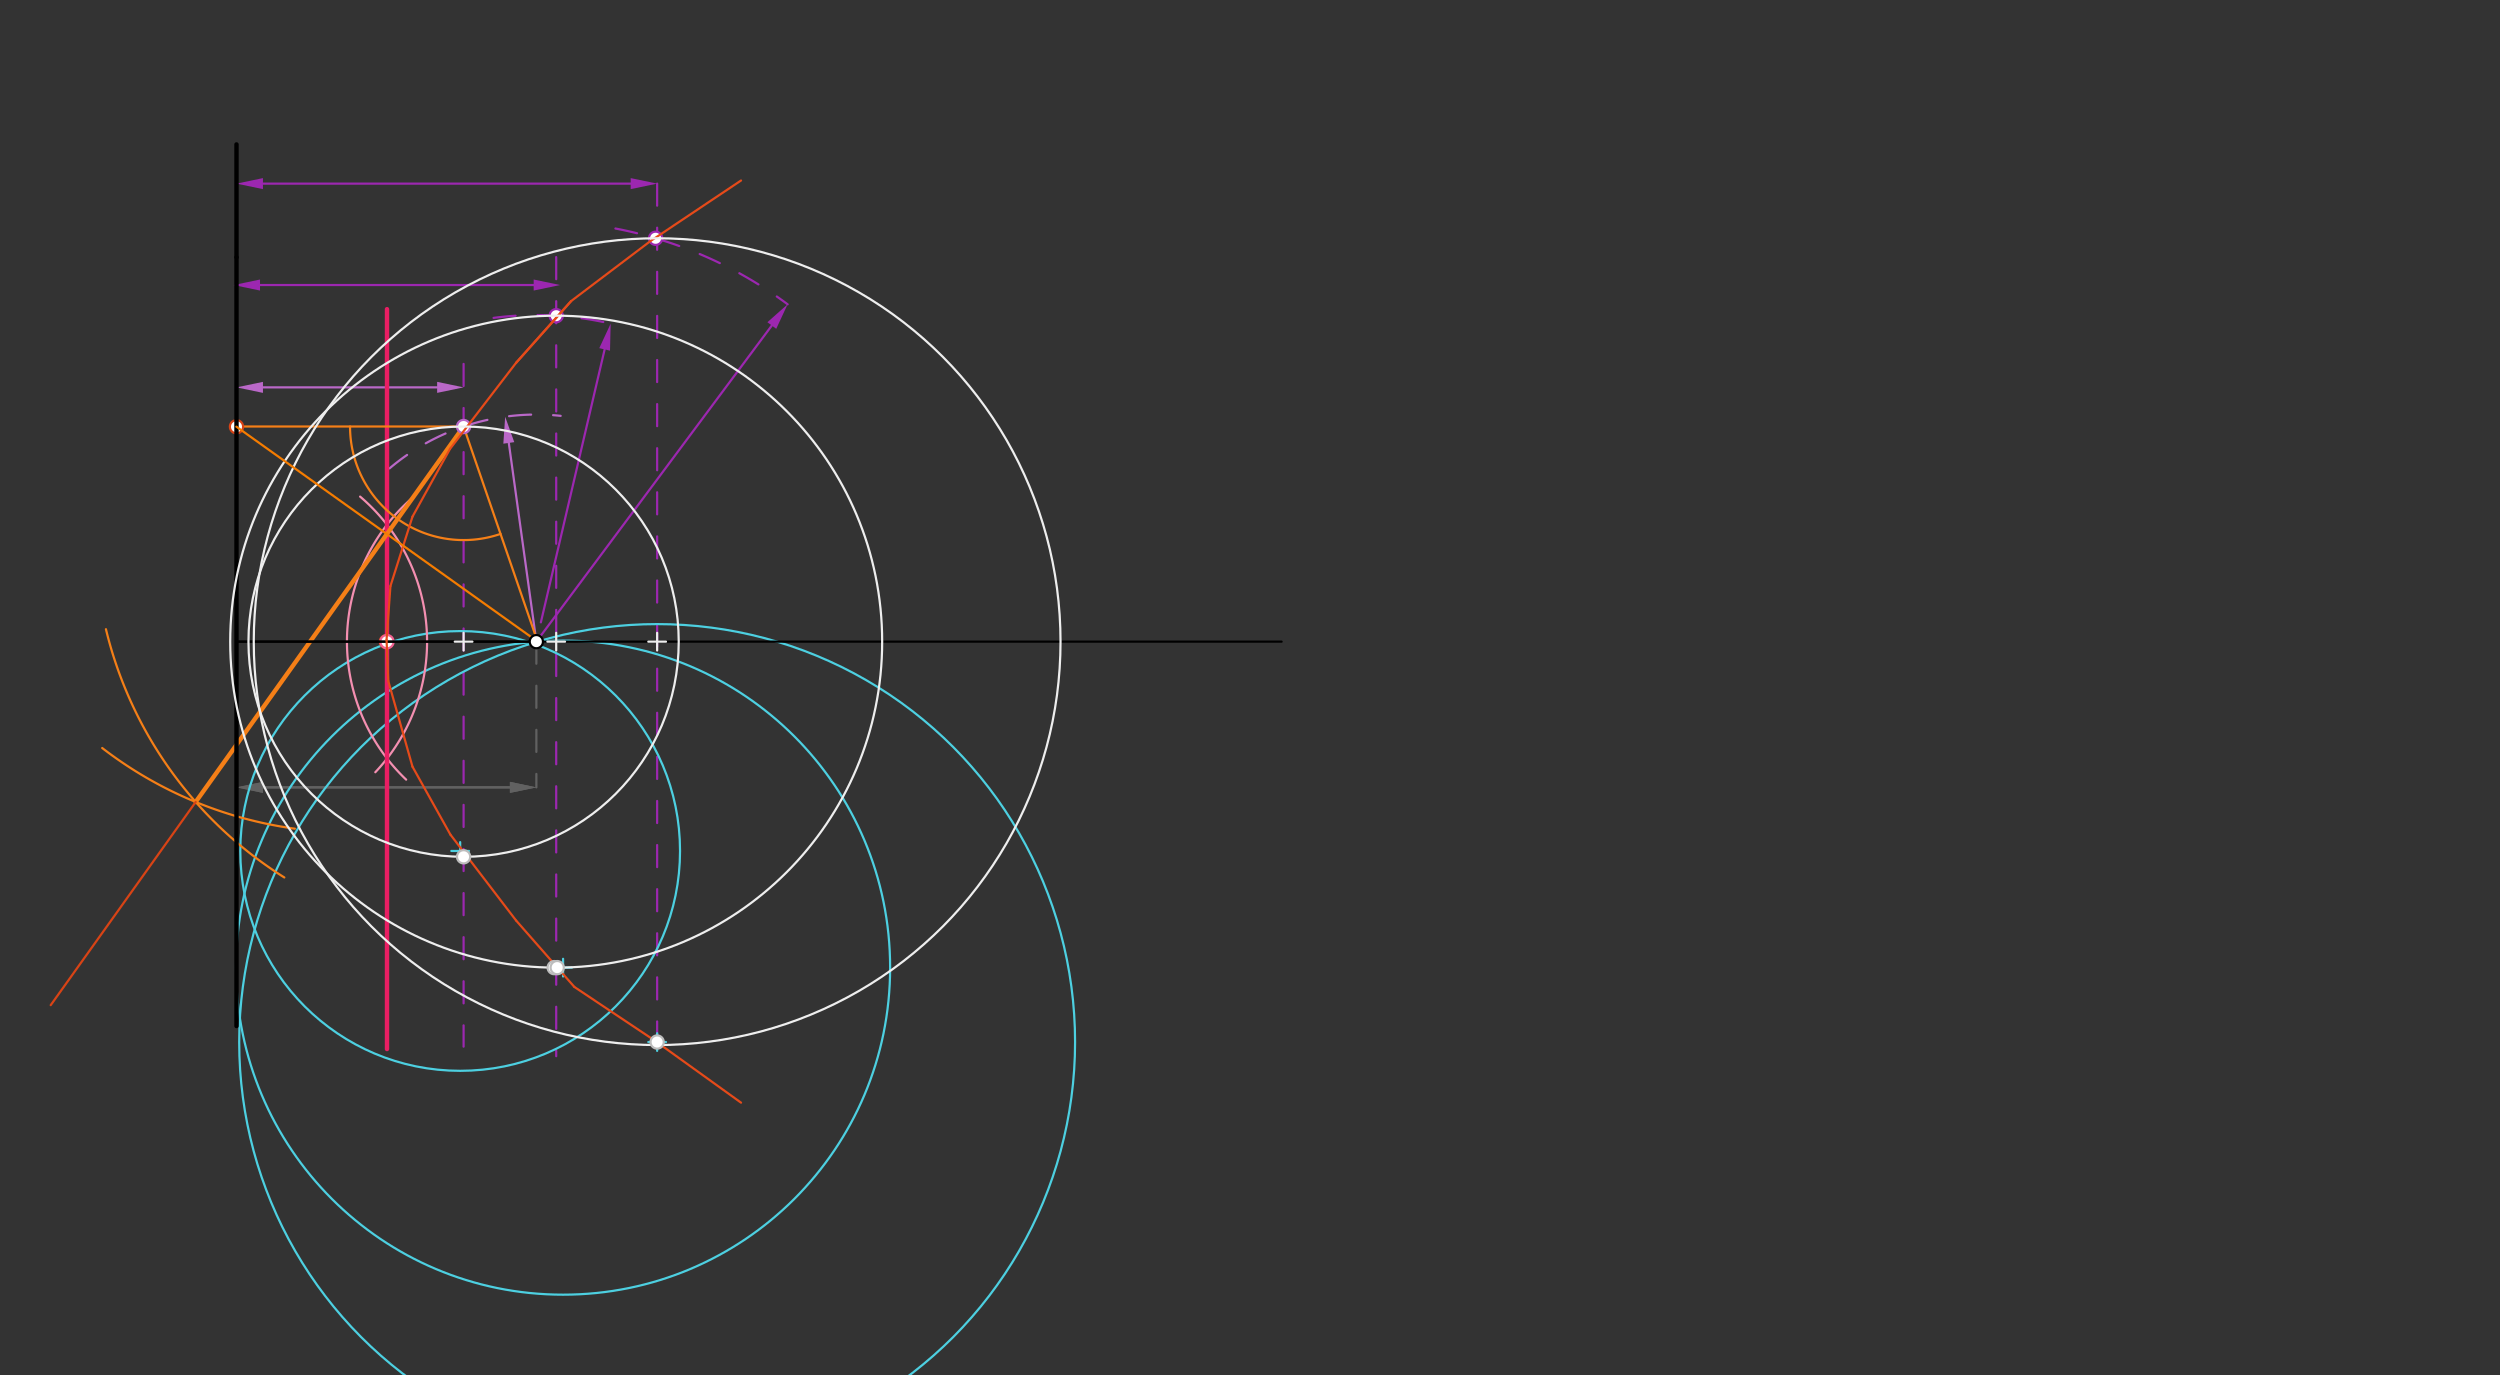 <svg xmlns="http://www.w3.org/2000/svg" class="svg--1it" height="100%" preserveAspectRatio="xMidYMid meet" viewBox="0 0 1133.858 623.622" width="100%"><rect x="0" y="0" width="1133.858" height="623.622" fill="#333333" stroke="none"/><defs><marker id="marker-arrow" markerHeight="16" markerUnits="userSpaceOnUse" markerWidth="24" orient="auto-start-reverse" refX="24" refY="4" viewBox="0 0 24 8"><path d="M 0 0 L 24 4 L 0 8 z" stroke="inherit"></path></marker></defs><g class="aux-layer--1FB"><g class="element--2qn"><line stroke="#616161" stroke-dasharray="10" stroke-linecap="round" stroke-width="1" x1="243.26" x2="243.26" y1="291.021" y2="357.111"></line></g><g class="element--2qn"><line stroke="#616161" stroke-dasharray="none" stroke-linecap="round" stroke-width="1" x1="231.26" x2="119.26" y1="357.111" y2="357.111"></line><path d="M243.26,357.111 l12,2.5 l0,-5 z" fill="#616161" stroke="#616161" stroke-width="0" transform="rotate(180, 243.26, 357.111)"></path><path d="M107.26,357.111 l12,2.5 l0,-5 z" fill="#616161" stroke="#616161" stroke-width="0" transform="rotate(0, 107.26, 357.111)"></path></g><g class="element--2qn"><line stroke="#616161" stroke-dasharray="none" stroke-linecap="round" stroke-width="1" x1="231.26" x2="119.26" y1="357.111" y2="357.111"></line><path d="M243.26,357.111 l12,2.5 l0,-5 z" fill="#616161" stroke="#616161" stroke-width="0" transform="rotate(180, 243.26, 357.111)"></path><path d="M107.26,357.111 l12,2.5 l0,-5 z" fill="#616161" stroke="#616161" stroke-width="0" transform="rotate(0, 107.26, 357.111)"></path></g><g class="element--2qn"><line stroke="#BA68C8" stroke-dasharray="none" stroke-linecap="round" stroke-width="1" x1="119.26" x2="198.26" y1="175.688" y2="175.688"></line><path d="M107.26,175.688 l12,2.5 l0,-5 z" fill="#BA68C8" stroke="#BA68C8" stroke-width="0" transform="rotate(0, 107.26, 175.688)"></path><path d="M210.26,175.688 l12,2.5 l0,-5 z" fill="#BA68C8" stroke="#BA68C8" stroke-width="0" transform="rotate(180, 210.26, 175.688)"></path></g><g class="element--2qn"><line stroke="#9C27B0" stroke-dasharray="10" stroke-linecap="round" stroke-width="1" x1="210.26" x2="210.26" y1="165.056" y2="474.688"></line></g><g class="element--2qn"><path d="M 176.687 212.427 A 103 103 0 0 1 254.272 188.611" fill="none" stroke="#BA68C8" stroke-dasharray="10" stroke-linecap="round" stroke-width="1"></path></g><g class="element--2qn"><line stroke="#BA68C8" stroke-dasharray="none" stroke-linecap="round" stroke-width="1" x1="243.26" x2="230.766" y1="291.021" y2="200.883"></line><path d="M229.118,188.997 l12,2.5 l0,-5 z" fill="#BA68C8" stroke="#BA68C8" stroke-width="0" transform="rotate(82.108, 229.118, 188.997)"></path></g><g class="element--2qn"><line stroke="#9C27B0" stroke-dasharray="10" stroke-linecap="round" stroke-width="1" x1="252.26" x2="252.26" y1="116.611" y2="479.021"></line></g><g class="element--2qn"><line stroke="#9C27B0" stroke-dasharray="none" stroke-linecap="round" stroke-width="1" x1="117.927" x2="242.042" y1="129.278" y2="129.278"></line><path d="M105.927,129.278 l12,2.5 l0,-5 z" fill="#9C27B0" stroke="#9C27B0" stroke-width="0" transform="rotate(0, 105.927, 129.278)"></path><path d="M254.042,129.278 l12,2.5 l0,-5 z" fill="#9C27B0" stroke="#9C27B0" stroke-width="0" transform="rotate(180, 254.042, 129.278)"></path></g><g class="element--2qn"><path d="M 223.872 144.179 A 148.116 148.116 0 0 1 276.96 146.789" fill="none" stroke="#9C27B0" stroke-dasharray="10" stroke-linecap="round" stroke-width="1"></path></g><g class="element--2qn"><line stroke="#9C27B0" stroke-dasharray="none" stroke-linecap="round" stroke-width="1" x1="245.308" x2="274.229" y1="282.257" y2="158.475"></line><path d="M276.96,146.789 l12,2.5 l0,-5 z" fill="#9C27B0" stroke="#9C27B0" stroke-width="0" transform="rotate(103.151, 276.96, 146.789)"></path></g><g class="element--2qn"><line stroke="#9C27B0" stroke-dasharray="10" stroke-linecap="round" stroke-width="1" x1="298.042" x2="298.042" y1="83.278" y2="472.611"></line></g><g class="element--2qn"><line stroke="#9C27B0" stroke-dasharray="none" stroke-linecap="round" stroke-width="1" x1="286.042" x2="119.26" y1="83.278" y2="83.278"></line><path d="M298.042,83.278 l12,2.5 l0,-5 z" fill="#9C27B0" stroke="#9C27B0" stroke-width="0" transform="rotate(180, 298.042, 83.278)"></path><path d="M107.26,83.278 l12,2.5 l0,-5 z" fill="#9C27B0" stroke="#9C27B0" stroke-width="0" transform="rotate(0, 107.26, 83.278)"></path></g><g class="element--2qn"><path d="M 279.135 103.644 A 190.78 190.78 0 0 1 357.217 138.014" fill="none" stroke="#9C27B0" stroke-dasharray="10" stroke-linecap="round" stroke-width="1"></path></g><g class="element--2qn"><line stroke="#9C27B0" stroke-dasharray="none" stroke-linecap="round" stroke-width="1" x1="243.26" x2="350.049" y1="291.021" y2="147.638"></line><path d="M357.217,138.014 l12,2.5 l0,-5 z" fill="#9C27B0" stroke="#9C27B0" stroke-width="0" transform="rotate(126.678, 357.217, 138.014)"></path></g><g class="element--2qn"><g class="center--1s5"><line x1="204.708" y1="385.944" x2="212.708" y2="385.944" stroke="#4DD0E1" stroke-width="1" stroke-linecap="round"></line><line x1="208.708" y1="381.944" x2="208.708" y2="389.944" stroke="#4DD0E1" stroke-width="1" stroke-linecap="round"></line><circle class="hit--230" cx="208.708" cy="385.944" r="4" stroke="none" fill="transparent"></circle></g><circle cx="208.708" cy="385.944" fill="none" r="99.719" stroke="#4DD0E1" stroke-dasharray="none" stroke-width="1"></circle></g><g class="element--2qn"><g class="center--1s5"><line x1="251.382" y1="438.862" x2="259.382" y2="438.862" stroke="#4DD0E1" stroke-width="1" stroke-linecap="round"></line><line x1="255.382" y1="434.862" x2="255.382" y2="442.862" stroke="#4DD0E1" stroke-width="1" stroke-linecap="round"></line><circle class="hit--230" cx="255.382" cy="438.862" r="4" stroke="none" fill="transparent"></circle></g><circle cx="255.382" cy="438.862" fill="none" r="148.331" stroke="#4DD0E1" stroke-dasharray="none" stroke-width="1"></circle></g><g class="element--2qn"><g class="center--1s5"><line x1="294.042" y1="472.611" x2="302.042" y2="472.611" stroke="#4DD0E1" stroke-width="1" stroke-linecap="round"></line><line x1="298.042" y1="468.611" x2="298.042" y2="476.611" stroke="#4DD0E1" stroke-width="1" stroke-linecap="round"></line><circle class="hit--230" cx="298.042" cy="472.611" r="4" stroke="none" fill="transparent"></circle></g><circle cx="298.042" cy="472.611" fill="none" r="189.553" stroke="#4DD0E1" stroke-dasharray="none" stroke-width="1"></circle></g><g class="element--2qn"><path d="M 163.333 225.236 A 86.44 86.44 0 0 1 170.23 350.238" fill="none" stroke="#F48FB1" stroke-dasharray="none" stroke-linecap="round" stroke-width="1"></path></g><g class="element--2qn"><path d="M 186.774 226.025 A 86.44 86.44 0 0 0 184.201 353.591" fill="none" stroke="#F48FB1" stroke-dasharray="none" stroke-linecap="round" stroke-width="1"></path></g><g class="element--2qn"><line stroke="#F06292" stroke-dasharray="none" stroke-linecap="round" stroke-width="1" x1="175.517" x2="175.517" y1="237.984" y2="344.021"></line></g><g class="element--2qn"><line stroke="#E91E63" stroke-dasharray="none" stroke-linecap="round" stroke-width="2" x1="175.517" x2="175.517" y1="291.911" y2="475.778"></line></g><g class="element--2qn"><line stroke="#E91E63" stroke-dasharray="none" stroke-linecap="round" stroke-width="2" x1="175.517" x2="175.517" y1="291.911" y2="140.222"></line></g><g class="element--2qn"><line stroke="#F57F17" stroke-dasharray="none" stroke-linecap="round" stroke-width="1" x1="210.26" x2="107.26" y1="193.451" y2="193.451"></line></g><g class="element--2qn"><line stroke="#F57F17" stroke-dasharray="none" stroke-linecap="round" stroke-width="1" x1="210.26" x2="243.802" y1="193.451" y2="290.984"></line></g><g class="element--2qn"><path d="M 158.76 193.451 A 51.5 51.5 0 0 0 227.008 242.151" fill="none" stroke="#F57F17" stroke-dasharray="none" stroke-linecap="round" stroke-width="1"></path></g><g class="element--2qn"><path d="M 48.05 285.377 A 184.105 184.105 0 0 0 128.945 397.965" fill="none" stroke="#F57F17" stroke-dasharray="none" stroke-linecap="round" stroke-width="1"></path></g><g class="element--2qn"><path d="M 46.363 339.263 A 184.105 184.105 0 0 0 133.725 375.845" fill="none" stroke="#F57F17" stroke-dasharray="none" stroke-linecap="round" stroke-width="1"></path></g><g class="element--2qn"><line stroke="#F57F17" stroke-dasharray="none" stroke-linecap="round" stroke-width="2" x1="210.26" x2="88.754" y1="193.451" y2="363.726"></line></g><g class="element--2qn"><line stroke="#D84315" stroke-dasharray="none" stroke-linecap="round" stroke-width="1" x1="88.754" x2="22.998" y1="363.726" y2="455.875"></line></g><g class="element--2qn"><circle cx="175.26" cy="291.021" r="3" stroke="#D84315" stroke-width="1" fill="#ffffff"></circle>}</g><g class="element--2qn"><circle cx="210.26" cy="193.451" r="3" stroke="#BA68C8" stroke-width="1" fill="#ffffff"></circle>}</g><g class="element--2qn"><circle cx="252.26" cy="143.179" r="3" stroke="#9C27B0" stroke-width="1" fill="#ffffff"></circle>}</g><g class="element--2qn"><circle cx="297.345" cy="108.068" r="3" stroke="#9C27B0" stroke-width="1" fill="#ffffff"></circle>}</g><g class="element--2qn"><circle cx="175.517" cy="291.021" r="3" stroke="#F06292" stroke-width="1" fill="#ffffff"></circle>}</g><g class="element--2qn"><circle cx="107.26" cy="193.55" r="3" stroke="#D84315" stroke-width="1" fill="#ffffff"></circle>}</g></g><g class="main-layer--3Vd"><g class="element--2qn"><line stroke="#000000" stroke-dasharray="none" stroke-linecap="round" stroke-width="2" x1="107.26" x2="107.26" y1="116.688" y2="465.354"></line></g><g class="element--2qn"><line stroke="#000000" stroke-dasharray="none" stroke-linecap="round" stroke-width="1" x1="107.26" x2="581.26" y1="291.021" y2="291.021"></line></g><g class="element--2qn"><line stroke="#000000" stroke-dasharray="none" stroke-linecap="round" stroke-width="1" x1="107.26" x2="243.26" y1="291.021" y2="291.021"></line></g><g class="element--2qn"><line stroke="#000000" stroke-dasharray="none" stroke-linecap="round" stroke-width="2" x1="107.26" x2="107.26" y1="116.688" y2="65.5"></line></g><g class="element--2qn"><line stroke="#E64A19" stroke-dasharray="none" stroke-linecap="round" stroke-width="1" x1="336.081" x2="294.912" y1="81.872" y2="109.401"></line></g><g class="element--2qn"><line stroke="#E64A19" stroke-dasharray="none" stroke-linecap="round" stroke-width="1" x1="234.081" x2="204.106" y1="164.534" y2="203.566"></line></g><g class="element--2qn"><line stroke="#E64A19" stroke-dasharray="none" stroke-linecap="round" stroke-width="1" x1="204.106" x2="187.081" y1="203.566" y2="234.318"></line></g><g class="element--2qn"><line stroke="#E64A19" stroke-dasharray="none" stroke-linecap="round" stroke-width="1" x1="187.081" x2="177.081" y1="234.318" y2="265.806"></line></g><g class="element--2qn"><line stroke="#E64A19" stroke-dasharray="none" stroke-linecap="round" stroke-width="1" x1="177.081" x2="175.322" y1="265.806" y2="290.172"></line></g><g class="element--2qn"><line stroke="#E64A19" stroke-dasharray="none" stroke-linecap="round" stroke-width="1" x1="175.322" x2="176.081" y1="290.172" y2="308.806"></line></g><g class="element--2qn"><line stroke="#E64A19" stroke-dasharray="none" stroke-linecap="round" stroke-width="1" x1="176.081" x2="187.081" y1="308.806" y2="347.724"></line></g><g class="element--2qn"><line stroke="#E64A19" stroke-dasharray="none" stroke-linecap="round" stroke-width="1" x1="187.081" x2="204.299" y1="347.724" y2="378.562"></line></g><g class="element--2qn"><line stroke="#E64A19" stroke-dasharray="none" stroke-linecap="round" stroke-width="1" x1="204.299" x2="234.081" y1="378.562" y2="417.507"></line></g><g class="element--2qn"><line stroke="#E64A19" stroke-dasharray="none" stroke-linecap="round" stroke-width="1" x1="297.037" x2="336.081" y1="472.023" y2="500.102"></line></g><g class="element--2qn"><line stroke="#E64A19" stroke-dasharray="none" stroke-linecap="round" stroke-width="1" x1="234.081" x2="259.006" y1="164.534" y2="136.572"></line></g><g class="element--2qn"><line stroke="#E64A19" stroke-dasharray="none" stroke-linecap="round" stroke-width="1" x1="259.006" x2="234.081" y1="136.572" y2="164.534"></line></g><g class="element--2qn"><line stroke="#E64A19" stroke-dasharray="none" stroke-linecap="round" stroke-width="1" x1="297.037" x2="260.506" y1="472.023" y2="447.627"></line></g><g class="element--2qn"><line stroke="#E64A19" stroke-dasharray="none" stroke-linecap="round" stroke-width="1" x1="260.506" x2="234.081" y1="447.627" y2="417.507"></line></g><g class="element--2qn"><line stroke="#E64A19" stroke-dasharray="none" stroke-linecap="round" stroke-width="1" x1="259.006" x2="294.912" y1="136.572" y2="109.401"></line></g><g class="element--2qn"><g class="center--1s5"><line x1="206.26" y1="291.021" x2="214.26" y2="291.021" stroke="#EEEEEE" stroke-width="1" stroke-linecap="round"></line><line x1="210.26" y1="287.021" x2="210.26" y2="295.021" stroke="#EEEEEE" stroke-width="1" stroke-linecap="round"></line><circle class="hit--230" cx="210.26" cy="291.021" r="4" stroke="none" fill="transparent"></circle></g><circle cx="210.26" cy="291.021" fill="none" r="97.57" stroke="#EEEEEE" stroke-dasharray="none" stroke-width="1"></circle></g><g class="element--2qn"><g class="center--1s5"><line x1="248.26" y1="291.021" x2="256.26" y2="291.021" stroke="#EEEEEE" stroke-width="1" stroke-linecap="round"></line><line x1="252.26" y1="287.021" x2="252.26" y2="295.021" stroke="#EEEEEE" stroke-width="1" stroke-linecap="round"></line><circle class="hit--230" cx="252.26" cy="291.021" r="4" stroke="none" fill="transparent"></circle></g><circle cx="252.26" cy="291.021" fill="none" r="147.842" stroke="#EEEEEE" stroke-dasharray="none" stroke-width="1"></circle></g><g class="element--2qn"><g class="center--1s5"><line x1="294.042" y1="291.021" x2="302.042" y2="291.021" stroke="#EEEEEE" stroke-width="1" stroke-linecap="round"></line><line x1="298.042" y1="287.021" x2="298.042" y2="295.021" stroke="#EEEEEE" stroke-width="1" stroke-linecap="round"></line><circle class="hit--230" cx="298.042" cy="291.021" r="4" stroke="none" fill="transparent"></circle></g><circle cx="298.042" cy="291.021" fill="none" r="182.955" stroke="#EEEEEE" stroke-dasharray="none" stroke-width="1"></circle></g><g class="element--2qn"><line stroke="#F57C00" stroke-dasharray="none" stroke-linecap="round" stroke-width="1" x1="243.802" x2="107.213" y1="290.984" y2="193.517"></line></g><g class="element--2qn"><circle cx="243.26" cy="291.021" r="3" stroke="#000000" stroke-width="1" fill="#ffffff"></circle>}</g><g class="element--2qn"><circle cx="210.26" cy="388.591" r="3" stroke="#BDBDBD" stroke-width="1" fill="#ffffff"></circle>}</g><g class="element--2qn"><circle cx="251.361" cy="438.86" r="3" stroke="#BDBDBD" stroke-width="1" fill="#ffffff"></circle>}</g><g class="element--2qn"><circle cx="252.715" cy="438.862" r="3" stroke="#BDBDBD" stroke-width="1" fill="#ffffff"></circle>}</g><g class="element--2qn"><circle cx="298.042" cy="472.611" r="3" stroke="#BDBDBD" stroke-width="1" fill="#ffffff"></circle>}</g></g><g class="snaps-layer--2PT"></g><g class="temp-layer--rAP"></g></svg>